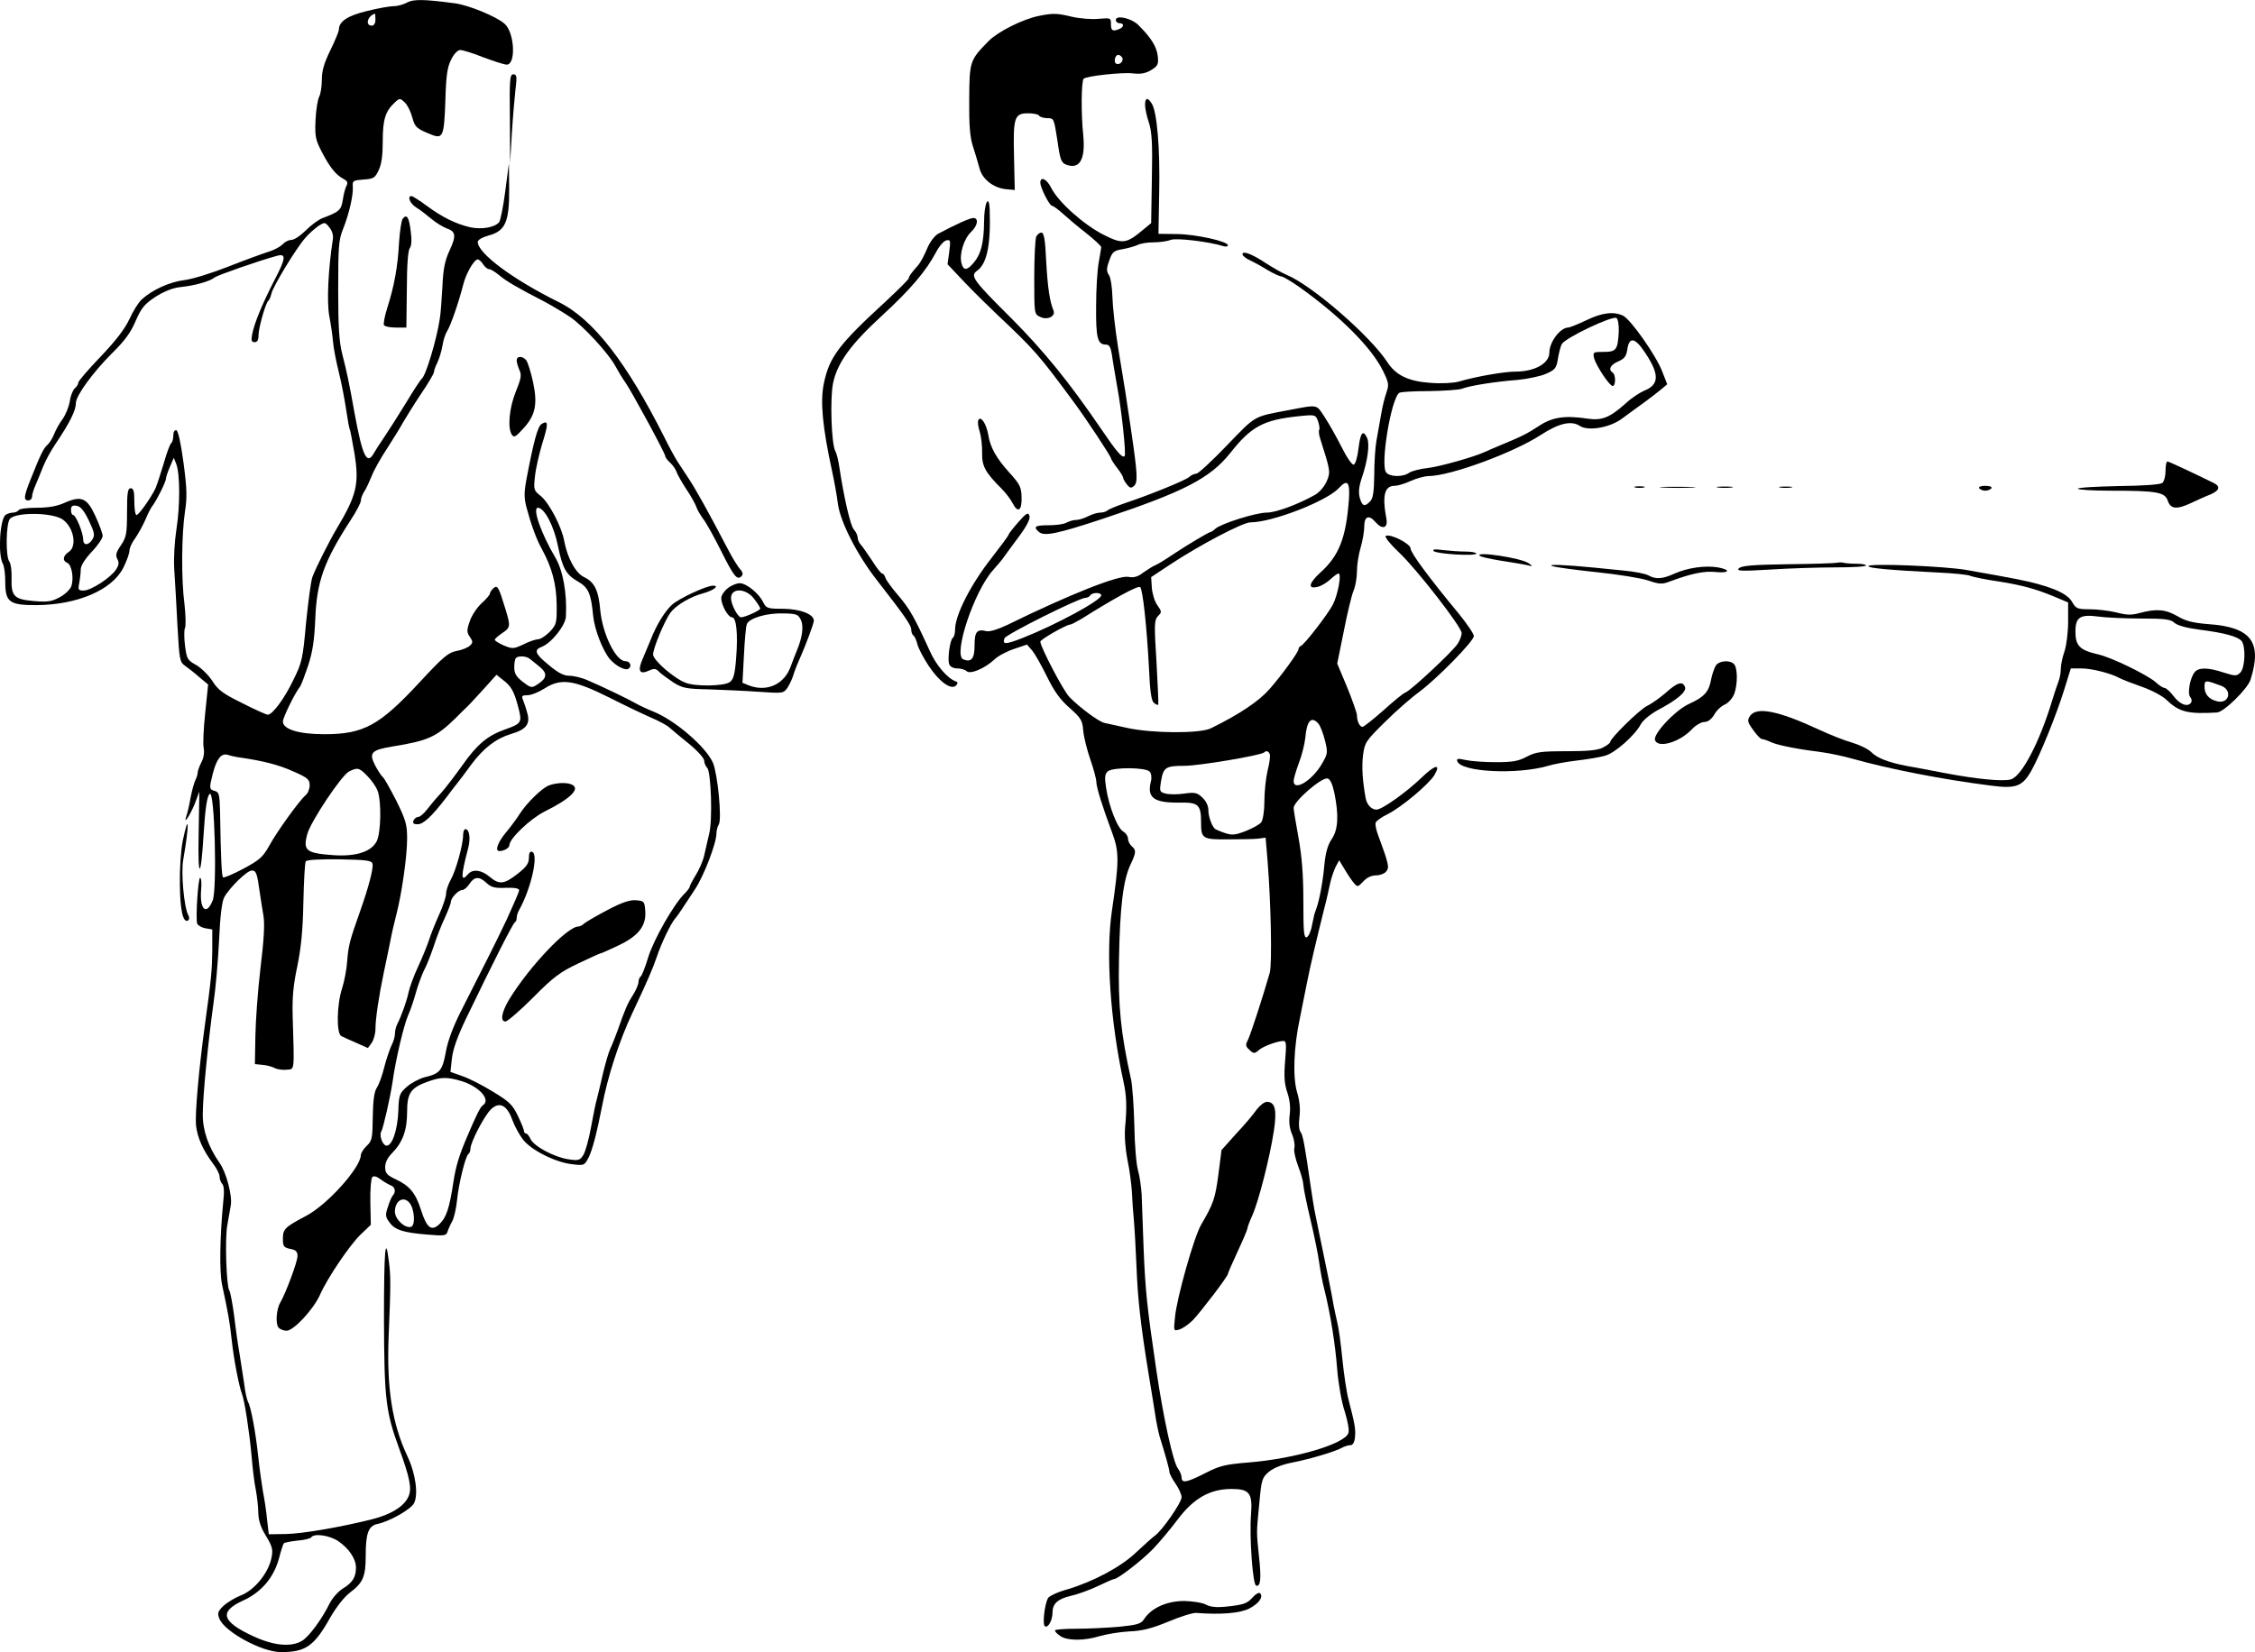 <?xml version="1.0" standalone="no"?>
<!DOCTYPE svg PUBLIC "-//W3C//DTD SVG 20010904//EN"
 "http://www.w3.org/TR/2001/REC-SVG-20010904/DTD/svg10.dtd">
<svg version="1.0" xmlns="http://www.w3.org/2000/svg"
 width="925.878pt" height="678.524pt" viewBox="0 0 925.878 678.524"
 preserveAspectRatio="xMidYMid meet">
<g transform="translate(-5.851,682.529) scale(0.1,-0.1)"
fill="#000000" stroke="none">
<path d="M1730 6815 c-14 -8 -38 -15 -55 -15 -16 0 -66 -9 -110 -20 -79 -19
-115 -43 -115 -76 0 -8 -16 -46 -35 -85 -26 -53 -35 -84 -35 -121 0 -27 -5
-59 -11 -70 -6 -11 -13 -54 -15 -96 -3 -67 0 -81 26 -131 34 -65 57 -93 88
-110 17 -9 20 -16 13 -29 -5 -9 -12 -36 -15 -58 -7 -42 -14 -48 -82 -74 -17
-6 -48 -29 -70 -51 -21 -21 -47 -39 -59 -39 -11 0 -27 -8 -36 -18 -8 -9 -35
-24 -59 -31 -25 -8 -99 -35 -165 -61 -66 -26 -146 -51 -179 -55 -59 -7 -131
-39 -175 -79 -13 -11 -36 -48 -51 -81 -19 -41 -57 -90 -119 -155 -50 -52 -91
-100 -91 -106 0 -6 -6 -17 -14 -23 -8 -7 -18 -31 -21 -54 -4 -23 -17 -55 -29
-72 -12 -16 -28 -44 -35 -62 -7 -18 -20 -38 -27 -44 -16 -13 -30 -42 -68 -138
-30 -74 -32 -91 -11 -91 8 0 15 7 15 15 0 8 6 29 14 47 8 18 22 53 32 78 10
25 32 65 49 90 60 89 85 139 85 170 0 30 70 126 148 204 52 51 77 85 97 132
23 53 35 69 80 99 36 23 70 37 102 41 61 6 124 24 143 40 12 9 179 68 257 89
37 10 35 -11 -10 -97 -49 -95 -84 -178 -93 -225 -5 -26 -3 -33 10 -33 11 0 16
9 16 29 0 30 29 132 40 141 4 3 10 16 13 30 7 30 101 185 138 227 14 17 38 38
53 49 28 18 29 18 47 -5 11 -13 17 -33 14 -49 -19 -123 -25 -253 -15 -312 7
-36 14 -85 16 -110 2 -25 13 -81 24 -125 11 -44 24 -113 30 -154 6 -40 12 -76
15 -80 2 -4 10 -48 19 -99 20 -125 9 -171 -75 -311 -29 -49 -85 -160 -98 -196
-6 -16 -17 -101 -26 -188 -13 -147 -17 -164 -52 -234 -36 -76 -86 -143 -105
-143 -6 0 -53 21 -106 48 -79 39 -99 54 -122 91 -15 23 -45 53 -66 65 -36 20
-39 25 -46 80 -4 32 -4 65 0 72 4 8 3 51 -2 97 -14 103 -12 290 2 382 9 57 8
94 -6 199 -11 82 -22 131 -29 134 -8 2 -13 -6 -13 -22 0 -13 -4 -27 -8 -30 -5
-3 -19 -40 -31 -83 -13 -43 -28 -89 -34 -103 -19 -40 -69 -110 -78 -110 -5 0
-9 25 -9 55 0 42 -3 55 -15 55 -12 0 -15 -18 -15 -99 0 -88 -3 -102 -25 -135
-20 -29 -23 -41 -15 -56 8 -15 7 -26 -6 -45 -22 -33 -102 -85 -132 -85 -22 0
-24 3 -18 31 3 17 6 42 6 56 0 15 17 42 45 72 25 26 45 56 45 65 0 9 -13 45
-29 80 -35 77 -58 87 -128 56 -31 -14 -67 -20 -114 -20 -37 0 -71 -4 -74 -10
-3 -5 -14 -10 -23 -10 -9 0 -23 -4 -30 -9 -24 -15 -33 -163 -12 -201 6 -10 10
-44 10 -74 0 -84 17 -96 127 -96 169 1 312 62 358 154 14 28 25 59 25 70 0 10
10 33 23 50 12 17 31 51 42 76 10 25 24 52 31 60 16 21 54 97 54 110 0 6 7 27
16 48 l16 37 10 -25 c16 -41 16 -173 1 -267 -8 -53 -12 -120 -9 -168 3 -44 9
-147 13 -229 8 -140 9 -149 31 -165 13 -9 40 -30 59 -47 l36 -30 -12 -117 c-7
-65 -10 -130 -6 -145 3 -17 0 -40 -10 -58 -8 -16 -15 -35 -15 -42 0 -7 -4 -20
-9 -30 -5 -9 -14 -42 -20 -72 -5 -30 -13 -64 -17 -75 -15 -43 15 2 34 49 l19
50 -3 -175 c-4 -185 9 -189 20 -6 7 115 15 165 26 172 20 12 30 -388 12 -437
-25 -64 -54 -40 -48 40 3 28 1 52 -4 52 -8 0 -19 -166 -12 -188 3 -7 17 -16
33 -19 l29 -5 0 -87 c-1 -80 -4 -115 -30 -303 -26 -189 -41 -368 -37 -413 6
-53 29 -104 71 -160 14 -18 26 -42 26 -52 0 -11 5 -24 11 -30 7 -7 9 -33 4
-74 -14 -144 -16 -286 -5 -339 26 -122 31 -148 40 -230 9 -82 30 -188 42 -220
11 -28 30 -154 39 -250 4 -52 12 -117 18 -145 5 -27 10 -70 10 -94 1 -31 10
-59 31 -93 25 -41 30 -56 24 -86 -11 -66 -72 -140 -131 -161 -20 -8 -50 -26
-66 -40 -24 -23 -27 -31 -18 -53 20 -54 175 -138 253 -138 102 0 137 25 203
143 25 43 57 84 81 102 53 40 64 65 64 151 0 91 11 122 47 130 50 10 138 60
151 85 19 35 7 123 -27 194 -62 132 -85 277 -77 488 9 218 9 251 1 312 -14
115 -20 45 -20 -233 1 -332 7 -384 62 -535 44 -120 53 -165 39 -197 -17 -41
-72 -75 -152 -95 -129 -32 -279 -58 -351 -60 l-71 -1 -7 60 c-3 34 -11 86 -17
116 -5 30 -14 93 -19 140 -10 99 -31 210 -42 227 -4 7 -12 40 -16 75 -5 35
-14 90 -19 123 -6 33 -16 103 -22 155 -7 52 -16 100 -20 105 -12 17 -19 216
-8 270 5 28 11 64 14 80 7 39 -19 137 -46 174 -46 66 -70 134 -69 201 0 75 22
296 44 455 9 61 19 178 23 260 4 96 12 159 21 175 22 40 94 110 113 110 18 0
22 -10 33 -90 4 -25 10 -67 15 -95 6 -35 2 -100 -12 -215 -11 -91 -20 -217
-21 -280 l-2 -115 30 -3 c17 -1 39 -7 51 -13 11 -6 34 -9 50 -7 33 3 31 -11
24 223 -2 74 3 127 19 201 15 73 23 147 25 262 2 88 6 165 10 170 4 6 57 9
139 8 114 -2 132 -5 135 -19 4 -19 -17 -99 -52 -197 -42 -118 -47 -139 -52
-201 -2 -34 -12 -85 -21 -113 -22 -67 -24 -186 -3 -196 8 -4 36 -17 62 -28
l47 -21 16 22 c8 12 15 37 15 57 0 42 15 140 34 230 8 36 19 92 26 125 6 33
18 85 26 115 22 85 44 238 44 311 0 57 -5 76 -45 157 -26 50 -50 94 -56 97 -5
4 -18 24 -30 46 -27 53 -17 64 74 79 142 23 176 38 254 114 23 23 46 46 52 51
6 6 35 37 64 69 l54 60 25 -20 c35 -26 47 -47 64 -112 17 -64 15 -68 -55 -93
-71 -25 -114 -61 -175 -148 -30 -42 -69 -93 -87 -113 -19 -20 -44 -50 -57 -67
-13 -17 -29 -31 -37 -31 -7 0 -15 -7 -19 -15 -4 -11 1 -15 17 -15 24 0 59 33
118 110 19 25 39 52 46 60 7 8 32 42 57 76 51 68 101 106 163 125 62 18 80 41
66 87 -5 20 -14 45 -18 55 -6 14 -2 17 19 17 15 0 45 12 69 27 68 44 120 37
268 -37 67 -34 145 -71 173 -83 28 -12 60 -29 71 -38 11 -10 48 -41 83 -69 34
-28 62 -59 62 -69 0 -9 5 -22 12 -29 16 -16 23 -216 8 -272 -6 -25 -15 -64
-20 -87 -5 -23 -21 -60 -35 -82 -14 -23 -25 -44 -25 -48 0 -4 -9 -16 -21 -28
-44 -43 -127 -189 -149 -261 -12 -40 -26 -76 -31 -79 -5 -4 -9 -14 -9 -23 0
-9 -10 -33 -22 -52 -23 -36 -33 -59 -63 -145 -10 -27 -23 -61 -30 -75 -7 -14
-20 -59 -30 -100 -9 -41 -21 -88 -25 -105 -5 -16 -16 -70 -25 -120 -9 -49 -23
-101 -32 -114 -13 -21 -20 -23 -60 -17 -57 8 -142 53 -156 83 -6 13 -14 23
-19 23 -4 0 -8 4 -8 10 0 5 -11 33 -25 62 -22 46 -35 59 -103 100 -42 26 -99
55 -126 64 l-48 17 6 56 c4 37 24 92 57 161 112 232 194 395 202 398 4 2 7 10
7 18 0 8 4 22 10 32 50 90 81 230 53 239 -9 3 -13 -6 -13 -25 0 -23 -10 -37
-47 -66 -55 -43 -75 -45 -115 -11 -33 28 -69 32 -88 10 -30 -36 -30 -9 1 108
10 39 5 77 -12 77 -5 0 -9 -11 -9 -24 0 -39 -30 -148 -51 -184 -10 -18 -19
-44 -19 -57 0 -13 -13 -52 -29 -87 -16 -35 -34 -81 -41 -103 -7 -22 -27 -71
-45 -110 -18 -38 -35 -86 -39 -105 -7 -35 -30 -99 -47 -132 -5 -10 -9 -27 -9
-38 0 -12 -6 -33 -14 -48 -7 -15 -21 -55 -30 -90 -8 -34 -22 -72 -31 -85 -10
-16 -15 -52 -16 -119 -1 -88 -3 -98 -25 -119 -13 -12 -24 -30 -24 -38 -2 -53
-139 -205 -226 -250 -85 -45 -94 -53 -94 -93 0 -31 3 -36 30 -42 23 -4 30 -11
30 -29 0 -24 -48 -152 -71 -192 -16 -27 -20 -87 -7 -102 6 -7 21 -13 33 -13
29 0 110 87 137 147 31 70 121 203 167 248 l42 40 -2 93 c-1 52 3 98 8 103 6
6 18 3 34 -9 13 -10 32 -21 42 -25 18 -7 22 -27 8 -42 -5 -6 -14 -27 -20 -47
-11 -32 -10 -41 6 -62 22 -32 57 -43 155 -51 70 -6 79 -5 84 12 3 10 12 30 20
44 7 14 16 53 19 85 7 70 35 183 47 190 4 3 8 12 8 21 0 27 58 138 85 163 34
32 65 17 87 -44 9 -25 29 -62 44 -81 33 -43 132 -93 200 -101 50 -6 52 -6 69
27 16 32 34 102 55 209 23 123 71 271 125 385 64 136 83 181 100 230 18 55 58
138 75 157 6 7 19 25 28 39 9 14 34 51 54 82 36 54 88 189 88 229 0 11 4 28
10 38 13 24 -5 206 -24 252 -28 65 -155 175 -245 211 -25 10 -57 25 -71 33
-31 18 -141 71 -198 95 -24 11 -58 19 -76 19 -23 0 -46 12 -83 43 -58 47 -64
63 -30 76 39 15 97 87 99 124 5 97 -12 188 -43 242 -58 97 -96 205 -72 205 27
0 67 -77 83 -160 18 -88 33 -115 80 -142 44 -25 55 -48 64 -143 6 -56 39 -141
68 -176 24 -28 63 -49 77 -40 15 10 7 31 -13 31 -39 0 -94 112 -103 210 -7 81
-24 115 -66 135 -35 16 -69 79 -82 149 -10 57 -62 157 -97 185 -28 22 -29 26
-23 80 3 31 17 92 30 135 26 83 25 97 -3 80 -16 -11 -32 -69 -62 -227 -10 -54
-10 -77 0 -115 18 -68 41 -132 63 -171 42 -77 60 -145 61 -228 1 -77 -1 -83
-28 -112 -17 -17 -38 -31 -48 -31 -9 0 -37 -9 -60 -21 -41 -19 -45 -19 -80 -5
-21 9 -38 20 -38 24 0 4 14 16 30 27 35 23 35 29 14 98 -28 92 -33 101 -49 87
-8 -7 -15 -17 -15 -22 0 -6 -16 -24 -35 -41 -19 -18 -41 -51 -48 -74 -13 -37
-12 -45 1 -64 12 -18 13 -23 0 -35 -8 -8 -32 -18 -54 -22 -34 -6 -55 -23 -153
-129 -165 -178 -230 -213 -391 -213 -104 0 -170 20 -170 52 0 16 47 113 70
143 5 6 19 44 33 85 19 58 26 103 30 195 6 152 36 236 145 404 23 35 42 71 42
80 0 9 6 25 13 36 8 11 21 40 31 64 9 24 38 76 64 115 25 39 55 87 65 106 11
19 43 71 73 116 30 44 54 85 54 91 0 5 6 23 14 39 8 16 17 47 21 69 3 22 12
49 19 60 14 21 48 119 66 190 11 46 45 105 60 105 5 0 15 -9 22 -20 7 -11 18
-20 25 -20 6 0 24 -11 40 -24 29 -25 77 -53 188 -110 33 -18 80 -46 105 -63
55 -38 157 -149 185 -201 11 -20 29 -51 41 -67 27 -39 164 -292 164 -303 0 -5
9 -17 20 -27 11 -10 22 -26 26 -37 3 -10 21 -42 40 -71 19 -28 37 -61 41 -72
3 -11 16 -33 28 -50 13 -16 46 -76 74 -132 53 -106 66 -122 84 -104 7 7 6 16
-6 29 -9 10 -32 47 -50 82 -81 155 -133 248 -161 290 -16 25 -37 56 -46 70 -9
14 -34 59 -54 100 -155 308 -293 486 -434 555 -188 93 -332 200 -332 247 0 8
19 19 44 26 69 18 86 56 85 190 l-1 107 -15 -115 c-8 -63 -20 -121 -25 -127
-18 -22 -73 -31 -119 -21 -59 14 -113 40 -178 88 -30 22 -58 40 -63 40 -19 0
-6 -31 20 -47 15 -9 42 -30 61 -46 19 -16 47 -33 62 -39 39 -13 42 -30 13 -92
-19 -41 -26 -76 -29 -147 -3 -52 -7 -112 -11 -134 -13 -86 -58 -235 -74 -245
-4 -3 -34 -48 -65 -100 -32 -52 -72 -115 -89 -140 -17 -25 -36 -54 -42 -65
-29 -52 -47 -15 -80 165 -23 129 -32 169 -50 240 -13 50 -17 112 -17 265 0
179 2 205 20 250 24 59 43 140 40 175 -2 23 2 25 44 28 41 3 47 6 62 38 12 24
17 61 17 120 0 89 11 123 49 158 20 19 22 19 41 1 11 -10 25 -38 31 -61 11
-41 17 -47 80 -72 46 -18 51 -5 56 138 3 106 8 140 24 171 11 23 27 39 37 39
10 0 53 -13 95 -30 43 -16 86 -30 96 -30 39 0 32 133 -9 168 -34 30 -149 77
-205 84 -127 17 -170 17 -195 3z m-130 -70 c0 -16 -6 -25 -15 -25 -28 0 -18
40 13 49 1 1 2 -10 2 -24z m-1177 -2057 c23 -49 26 -60 15 -78 -16 -26 -38
-26 -38 0 0 27 -30 100 -41 100 -5 0 -9 9 -9 21 0 15 5 20 23 17 16 -2 30 -19
50 -60z m-106 3 c45 -33 59 -111 23 -133 -23 -15 -26 -36 -6 -44 19 -7 29 -65
17 -97 -6 -15 -28 -35 -50 -46 -32 -17 -50 -19 -106 -14 -79 7 -91 20 -89 94
1 30 -3 60 -9 68 -16 19 -14 156 2 175 24 29 177 27 218 -3z m1916 -571 c7 -5
25 -20 41 -33 33 -27 31 -47 -8 -72 -24 -16 -27 -16 -61 10 -27 21 -35 34 -35
60 0 17 3 35 7 38 10 10 42 8 56 -3z m-1188 -406 c96 -14 158 -30 218 -57 59
-26 67 -33 67 -57 0 -15 -8 -34 -17 -41 -25 -21 -116 -147 -149 -207 -26 -47
-40 -59 -107 -95 -42 -22 -79 -38 -83 -35 -5 6 -9 74 -12 271 -2 70 -4 79 -22
84 -23 6 -23 11 -7 74 16 60 35 82 61 74 12 -4 35 -9 51 -11z m522 -76 c18
-18 37 -46 42 -61 16 -42 14 -173 -4 -207 -22 -43 -85 -63 -176 -57 -114 8
-127 19 -109 86 13 51 142 244 172 258 35 17 41 16 75 -19z m490 -440 c19 -17
33 -21 78 -19 36 1 55 -2 55 -10 0 -6 -23 -59 -50 -118 -48 -101 -78 -160
-190 -381 -31 -61 -53 -120 -61 -165 -14 -77 -24 -89 -87 -104 -23 -6 -56 -24
-74 -40 -29 -26 -32 -33 -34 -98 -3 -78 -25 -143 -48 -143 -16 0 -32 42 -22
58 8 14 36 137 46 202 13 94 46 233 64 275 10 22 24 64 32 93 8 29 23 70 33
91 11 20 29 66 41 102 11 35 32 88 46 117 13 29 24 58 24 64 0 16 31 48 46 48
8 0 21 11 30 25 20 31 41 32 71 3z m-103 -813 c74 -23 122 -78 86 -100 -9 -6
-27 -42 -60 -120 -37 -85 -50 -130 -60 -195 -16 -106 -29 -146 -57 -172 -33
-31 -52 -17 -76 58 -22 69 -46 99 -104 126 -36 17 -43 25 -43 50 0 19 10 39
28 57 44 45 62 94 62 170 0 77 15 99 85 124 53 19 80 20 139 2z m-214 -500
c20 -24 25 -91 7 -98 -24 -9 -67 30 -67 62 0 45 35 66 60 36z m-293 -1389 c45
-31 73 -73 73 -109 0 -39 -14 -62 -54 -86 -19 -12 -43 -39 -54 -61 -32 -65
-85 -137 -114 -154 -44 -26 -114 -20 -197 18 -133 61 -145 102 -44 148 75 34
126 95 147 173 8 31 17 59 20 62 3 3 28 8 56 11 28 2 53 9 56 13 11 18 75 9
111 -15z"/>
<path d="M4324 6760 c-65 -13 -167 -64 -205 -102 -79 -80 -80 -84 -81 -241 -1
-105 3 -155 15 -192 9 -27 21 -68 27 -90 11 -46 59 -83 112 -87 l33 -3 -3 136
c-4 162 1 179 58 179 21 0 42 -4 45 -10 3 -5 19 -10 34 -10 27 0 27 -2 41 -91
11 -80 16 -92 36 -100 56 -21 80 22 70 123 -9 86 -8 220 2 230 12 11 155 27
202 22 33 -4 53 0 76 14 27 17 30 24 26 58 -5 38 -26 73 -79 126 -29 29 -93
43 -93 21 0 -7 7 -13 15 -13 20 0 19 -16 -1 -24 -27 -11 -34 -7 -34 20 0 26
-1 26 -50 22 -28 -3 -77 1 -108 8 -63 15 -78 16 -138 4z m342 -171 c8 -14 -11
-33 -25 -25 -11 7 -4 36 9 36 5 0 12 -5 16 -11z"/>
<path d="M2152 6338 l1 -183 7 120 c4 66 11 148 15 183 7 54 5 62 -9 62 -14 0
-16 -20 -14 -182z"/>
<path d="M4760 6394 c0 -14 7 -47 16 -73 12 -38 15 -85 12 -230 l-3 -182 -35
-29 c-68 -57 -84 -58 -164 -17 -81 42 -183 134 -211 190 -18 37 -45 50 -45 22
0 -21 38 -95 48 -95 5 0 24 -14 43 -31 19 -17 62 -54 97 -81 34 -27 62 -53 62
-58 0 -4 -5 -32 -10 -61 -6 -30 -11 -112 -11 -182 -1 -132 6 -157 41 -157 13
0 19 -11 24 -42 3 -24 13 -81 21 -128 19 -100 38 -281 31 -288 -10 -9 -33 18
-96 111 -133 195 -235 320 -368 454 -159 158 -171 175 -142 196 41 29 57 107
52 252 -3 68 -23 25 -23 -51 -1 -87 -13 -133 -42 -167 -28 -34 -43 -34 -51 -2
-9 37 10 99 39 127 28 26 33 58 10 58 -14 0 -74 -27 -145 -65 -14 -8 -34 -34
-45 -61 -11 -27 -27 -56 -35 -66 -30 -34 -40 -47 -40 -55 0 -5 -42 -46 -92
-93 -196 -180 -234 -230 -257 -340 -15 -74 -6 -176 34 -360 9 -41 20 -102 24
-135 10 -73 78 -207 158 -310 117 -150 143 -188 143 -206 0 -10 4 -20 9 -24 5
-3 12 -19 16 -35 4 -17 25 -57 47 -90 44 -66 92 -100 112 -80 8 9 8 14 -2 17
-34 13 -80 66 -106 125 -64 140 -81 170 -127 225 -27 31 -52 65 -55 75 -3 10
-9 18 -14 18 -4 0 -23 24 -41 53 -19 28 -39 58 -46 65 -7 7 -13 21 -13 29 0 9
-7 24 -16 34 -14 16 -40 129 -59 254 -4 28 -11 58 -17 68 -16 30 -22 216 -9
279 18 84 73 160 202 278 116 107 180 182 221 260 13 25 32 46 42 48 17 4 18
-1 12 -47 l-7 -51 68 -72 c37 -39 100 -101 138 -137 151 -142 170 -164 313
-358 53 -72 152 -222 152 -230 0 -3 11 -21 25 -39 14 -18 25 -36 25 -41 0 -4
7 -17 15 -27 12 -15 17 -17 29 -7 17 15 16 45 -13 241 -15 104 -26 174 -52
330 -12 74 -22 167 -23 205 -1 39 -7 79 -14 90 -11 16 -11 27 1 60 12 35 18
41 55 47 23 4 50 12 61 17 11 6 40 11 65 11 24 0 56 4 71 10 24 9 157 -7 218
-26 9 -3 17 -1 17 4 0 16 -130 45 -209 46 l-76 1 3 170 c4 181 -9 330 -30 364
-17 28 -28 26 -28 -5z"/>
<path d="M1712 5927 c-5 -6 -12 -50 -15 -97 -5 -97 -19 -177 -48 -268 -11 -34
-17 -67 -14 -72 4 -6 26 -10 49 -10 l43 0 2 156 c0 99 5 162 12 170 7 9 9 33
4 69 -7 58 -16 73 -33 52z"/>
<path d="M4313 5853 c-4 -10 -8 -85 -8 -168 0 -148 0 -150 24 -161 29 -15 65
2 55 26 -15 36 -24 93 -30 203 -4 89 -9 117 -20 117 -7 0 -17 -8 -21 -17z"/>
<path d="M5160 5781 c0 -6 15 -18 33 -26 17 -8 50 -26 72 -40 22 -13 46 -24
54 -25 7 0 41 -20 75 -44 167 -119 296 -248 343 -344 24 -49 25 -57 14 -89 -7
-19 -17 -60 -22 -91 -6 -32 -14 -79 -19 -107 -5 -27 -9 -91 -9 -142 -1 -69 -5
-95 -17 -107 -21 -22 -31 -20 -40 7 -9 25 -7 50 5 87 25 72 34 140 23 166 -17
37 -28 23 -36 -45 -4 -33 -12 -61 -19 -64 -7 -2 -28 28 -50 72 -21 42 -53 98
-70 124 -35 53 -25 51 -147 28 -148 -28 -133 -20 -254 -145 -61 -64 -118 -116
-125 -116 -8 0 -22 -6 -30 -14 -17 -14 -153 -70 -263 -107 -35 -12 -67 -25
-72 -30 -6 -5 -19 -9 -30 -9 -12 0 -34 -7 -50 -15 -15 -8 -37 -15 -48 -15 -11
0 -29 -5 -40 -11 -12 -7 -45 -11 -75 -11 -55 0 -64 -6 -38 -28 22 -18 75 -7
260 54 336 112 442 167 525 271 86 109 136 136 282 151 67 7 68 6 78 -20 5
-15 8 -31 5 -36 -3 -4 -1 -21 4 -36 42 -132 43 -137 27 -175 -9 -21 -29 -45
-48 -56 -67 -38 -160 -73 -198 -73 -45 0 -187 -45 -211 -66 -8 -8 -18 -14 -21
-14 -6 0 -95 -53 -143 -85 -48 -32 -69 -45 -85 -52 -8 -3 -29 -17 -47 -29 -23
-18 -39 -22 -61 -18 -40 8 -240 -71 -499 -198 -38 -18 -71 -28 -84 -25 -39 10
-49 -2 -49 -58 0 -55 -13 -71 -46 -58 -44 17 45 283 123 368 15 17 35 40 43
52 8 11 37 51 64 87 33 45 46 72 41 84 -5 14 -13 10 -46 -28 -21 -24 -39 -47
-39 -50 0 -4 -32 -47 -70 -96 -85 -108 -150 -235 -150 -294 0 -16 -4 -31 -9
-34 -12 -8 -23 -88 -15 -109 4 -10 17 -17 33 -17 15 0 32 -5 38 -11 15 -15 75
11 115 48 14 14 50 33 80 43 l53 18 22 -25 c12 -15 39 -63 61 -108 29 -59 54
-94 92 -127 46 -41 53 -51 56 -92 2 -25 15 -79 29 -119 14 -40 25 -82 25 -93
0 -22 26 -105 65 -209 29 -78 29 -116 -1 -320 -26 -174 -7 -453 48 -705 12
-54 14 -104 6 -185 -3 -36 1 -89 10 -135 9 -41 16 -100 18 -130 1 -30 5 -82 8
-115 3 -33 8 -121 11 -195 5 -130 17 -238 50 -440 9 -52 20 -124 26 -160 5
-36 14 -78 19 -95 27 -87 40 -135 40 -145 0 -6 11 -28 25 -48 14 -20 25 -45
25 -56 0 -22 -81 -139 -111 -159 -11 -8 -44 -38 -74 -66 -62 -60 -176 -121
-283 -153 -40 -11 -77 -28 -81 -37 -14 -28 -23 -109 -12 -115 13 -8 31 25 31
56 0 37 21 56 75 69 28 6 77 24 111 40 33 16 63 29 67 29 15 0 115 77 160 124
26 27 72 82 102 122 65 86 132 124 220 124 74 0 87 -17 80 -106 -7 -92 7 -286
21 -291 18 -6 22 28 12 118 -11 106 -11 95 1 219 9 99 11 106 40 131 20 16 55
30 98 38 71 14 176 45 205 62 10 5 24 9 32 9 9 0 16 12 18 33 3 33 0 51 -26
152 -9 33 -20 110 -26 170 -6 61 -15 128 -21 150 -5 22 -12 54 -15 70 -6 38
-26 138 -75 373 -5 23 -13 75 -19 115 -24 169 -32 212 -42 224 -6 8 -8 32 -4
61 4 32 1 66 -10 102 -18 62 -14 184 12 305 8 39 21 104 29 145 14 71 38 172
71 305 9 33 19 79 24 103 5 23 16 54 23 68 l14 26 23 -38 c13 -22 30 -47 38
-56 14 -17 16 -16 38 7 14 16 34 25 52 25 16 0 35 7 42 16 14 16 11 30 -33
149 -8 21 -13 45 -10 52 3 7 25 23 50 35 56 28 169 123 191 160 28 48 3 43
-51 -9 -63 -61 -164 -133 -187 -133 -20 0 -39 20 -44 46 -13 70 -17 130 -11
178 7 52 11 58 89 135 44 44 108 100 141 124 74 55 225 209 225 230 0 9 -28
50 -62 92 -121 146 -198 250 -198 268 0 19 -84 62 -102 51 -5 -4 19 -34 55
-68 73 -69 257 -306 257 -331 0 -9 -7 -29 -16 -43 -19 -31 -194 -194 -215
-201 -8 -2 -48 -35 -90 -73 -42 -37 -81 -68 -86 -68 -12 0 -23 23 -23 48 0 8
-18 60 -40 114 l-41 98 27 133 c14 72 32 147 40 166 8 18 14 55 14 81 0 26 7
69 15 96 8 27 15 66 15 87 0 42 19 50 47 17 27 -31 51 -24 44 14 -18 96 -8
136 34 136 13 0 42 9 66 20 24 11 58 20 74 20 90 1 348 96 460 169 74 48 125
60 160 37 35 -23 126 -7 176 32 21 15 58 43 85 62 26 19 59 44 73 56 l25 21
-20 51 c-24 65 -131 217 -162 231 -39 18 -86 12 -150 -19 -34 -16 -68 -30 -75
-30 -33 -1 -77 -60 -77 -103 0 -44 -60 -78 -139 -78 -46 0 -162 -20 -233 -41
-21 -6 -72 -9 -118 -5 -88 6 -141 31 -176 86 -71 108 -309 315 -414 358 -19 8
-57 30 -85 48 -56 37 -95 52 -95 36z m1545 -318 c-4 -74 -10 -83 -62 -83 -44
0 -45 -1 -39 -27 9 -31 63 -113 76 -113 13 0 13 47 0 55 -19 12 -10 32 23 46
25 11 33 21 37 49 8 54 32 49 73 -13 60 -90 59 -132 -5 -157 -18 -8 -52 -30
-74 -51 -66 -59 -98 -72 -158 -63 -93 14 -145 6 -200 -31 -49 -32 -69 -42
-161 -80 -22 -9 -49 -21 -60 -26 -46 -21 -184 -60 -235 -66 -30 -3 -64 -12
-75 -19 -26 -19 -80 -18 -95 1 -25 30 20 304 54 327 6 4 61 7 122 7 62 1 123
5 136 10 30 12 135 29 228 36 41 4 94 15 116 25 37 16 43 23 49 61 4 24 11 52
16 61 13 25 210 119 225 107 6 -5 10 -30 9 -56z m-1108 -690 c-12 -157 -40
-230 -118 -300 -47 -43 -52 -68 -11 -58 15 3 38 17 53 31 14 13 29 24 33 24
14 0 -2 -87 -23 -128 -21 -40 -117 -165 -132 -170 -5 -2 -9 -8 -9 -13 0 -12
-69 -107 -119 -164 -43 -49 -121 -102 -241 -161 -45 -22 -241 -21 -345 2 -38
9 -79 17 -91 20 -22 4 -100 61 -144 106 -24 23 -120 207 -120 228 0 9 107 70
122 70 5 0 25 11 46 23 135 85 234 139 242 131 11 -12 27 -162 36 -331 4 -96
10 -136 20 -144 8 -7 16 -10 18 -8 2 2 -2 81 -7 175 -10 156 -9 173 6 189 16
16 16 18 -2 44 -11 14 -21 47 -23 71 l-3 45 80 53 c118 78 296 172 328 172 90
0 315 88 363 141 35 38 46 25 41 -48z m-1017 -393 c0 -20 -184 -120 -323 -175
-70 -27 -84 -28 -74 -1 6 16 307 166 332 166 8 0 17 5 20 10 8 13 45 13 45 0z
m892 -527 c8 -10 20 -41 27 -70 12 -49 11 -54 -13 -95 -40 -69 -116 -115 -116
-70 0 9 10 42 21 72 12 30 24 78 27 105 6 71 25 91 54 58z m-200 -125 c3 -7
-1 -37 -9 -68 -7 -30 -13 -86 -13 -125 0 -41 -6 -77 -13 -87 -7 -9 -36 -25
-64 -36 -44 -17 -56 -18 -88 -7 -20 7 -38 15 -39 17 -14 15 -26 52 -26 76 0
17 -9 37 -25 52 -21 20 -31 22 -74 16 -28 -4 -62 -4 -76 0 -25 6 -26 9 -20 48
10 60 19 66 96 66 61 0 315 43 328 55 8 9 19 5 23 -7z m-493 -72 c7 -8 9 -25
5 -40 -17 -68 12 -89 123 -87 72 1 83 -10 83 -81 0 -67 5 -71 111 -70 52 0
108 1 124 3 l30 4 8 -95 c14 -174 19 -424 9 -460 -29 -101 -77 -248 -88 -272
-12 -23 -12 -29 2 -42 19 -19 23 -20 43 -2 18 15 76 36 99 36 12 0 13 -13 7
-83 -5 -63 -3 -93 9 -128 10 -30 14 -62 10 -91 -4 -29 -1 -56 9 -80 9 -20 13
-46 10 -57 -3 -11 4 -45 16 -76 12 -31 21 -65 21 -76 0 -11 13 -75 29 -142 16
-67 32 -147 36 -177 4 -30 13 -80 21 -110 25 -100 45 -224 53 -330 5 -59 18
-134 31 -172 12 -39 19 -76 15 -88 -14 -45 -221 -106 -409 -121 -96 -8 -119
-13 -179 -44 -77 -39 -97 -43 -97 -17 0 9 -7 25 -15 36 -20 26 -60 209 -89
406 -38 259 -45 324 -52 500 -3 91 -7 190 -8 220 -2 30 -8 75 -15 99 -7 24
-14 107 -15 185 -2 77 -8 161 -13 186 -43 193 -54 303 -50 498 4 213 17 324
48 388 23 49 23 58 4 74 -8 7 -15 21 -15 31 0 10 -9 23 -19 29 -24 12 -60 105
-71 180 -7 45 -5 57 8 68 23 17 156 16 171 -2z m758 -86 c19 -93 16 -151 -10
-190 -17 -25 -26 -56 -31 -109 -6 -69 -21 -147 -34 -181 -3 -8 -6 -17 -7 -20
-1 -3 -5 -24 -10 -47 -4 -23 -14 -44 -21 -47 -12 -4 -14 22 -14 147 0 110 -6
184 -20 262 -11 60 -20 115 -20 122 0 27 114 126 139 121 11 -2 20 -22 28 -58z"/>
<path d="M5218 2268 c-12 -18 -50 -63 -84 -99 l-60 -67 -13 -101 c-13 -98 -20
-119 -71 -206 -29 -50 -100 -301 -107 -379 -6 -58 -6 -58 18 -51 13 4 38 21
55 38 34 36 144 180 144 190 0 3 18 45 40 92 22 47 40 90 40 94 0 5 9 30 21
56 25 56 72 239 88 347 13 85 5 118 -29 118 -10 0 -29 -15 -42 -32z"/>
<path d="M2180 5345 c0 -8 5 -25 11 -39 10 -21 7 -36 -15 -90 -27 -68 -34
-148 -16 -176 9 -13 16 -9 44 22 53 56 63 102 43 195 -9 41 -22 82 -28 89 -15
18 -39 18 -39 -1z"/>
<path d="M4076 5101 c-4 -6 -2 -28 5 -48 6 -20 11 -60 10 -88 -1 -55 13 -80
81 -148 16 -16 35 -41 44 -58 22 -43 39 -31 37 25 -1 40 -7 53 -50 100 -54 60
-79 104 -87 157 -8 44 -30 77 -40 60z"/>
<path d="M8950 4891 c0 -21 -6 -43 -13 -49 -8 -7 -80 -12 -180 -13 -92 -2
-167 -6 -167 -11 0 -4 60 -8 134 -8 191 0 223 -6 235 -41 12 -35 37 -37 95
-10 23 11 58 27 79 35 38 16 44 33 16 47 -83 41 -186 89 -191 89 -5 0 -8 -17
-8 -39z"/>
<path d="M6773 4823 c9 -2 25 -2 35 0 9 3 1 5 -18 5 -19 0 -27 -2 -17 -5z"/>
<path d="M6888 4823 c34 -2 88 -2 120 0 31 2 3 3 -63 3 -66 0 -92 -1 -57 -3z"/>
<path d="M7113 4823 c15 -2 39 -2 55 0 15 2 2 4 -28 4 -30 0 -43 -2 -27 -4z"/>
<path d="M7368 4823 c12 -2 32 -2 45 0 12 2 2 4 -23 4 -25 0 -35 -2 -22 -4z"/>
<path d="M8185 4820 c3 -5 15 -10 25 -10 10 0 22 5 25 10 4 6 -7 10 -25 10
-18 0 -29 -4 -25 -10z"/>
<path d="M5945 4562 c12 -12 175 -22 175 -10 0 4 -20 8 -44 8 -24 0 -65 3 -92
6 -33 5 -46 3 -39 -4z"/>
<path d="M6134 4543 c4 -5 42 -13 84 -20 42 -6 91 -15 107 -18 28 -7 29 -6 10
7 -30 22 -221 50 -201 31z"/>
<path d="M7600 4514 c-8 -2 -99 -5 -202 -6 -141 -2 -190 -6 -200 -17 -11 -11
9 -12 127 -5 77 5 197 9 268 9 70 0 127 3 127 8 0 4 -18 7 -39 7 -22 0 -45 2
-53 4 -7 2 -20 2 -28 0z"/>
<path d="M6433 4500 c16 -5 98 -16 184 -25 86 -9 180 -24 209 -34 48 -16 57
-16 91 -3 86 32 140 43 186 38 56 -6 64 9 9 19 -53 9 -125 -2 -177 -25 -51
-23 -77 -25 -108 -8 -12 7 -58 16 -102 20 -44 4 -98 10 -120 12 -124 12 -198
15 -172 6z"/>
<path d="M7730 4500 c0 -8 85 -16 284 -26 66 -3 126 -9 135 -14 9 -4 61 -15
117 -23 101 -16 156 -32 239 -67 l45 -19 0 -79 c0 -45 -7 -98 -15 -122 -8 -23
-15 -55 -15 -71 0 -15 -4 -38 -9 -51 -5 -13 -17 -48 -26 -78 -53 -176 -127
-315 -171 -326 -34 -9 -144 2 -274 27 -58 11 -125 24 -150 28 -79 15 -124 33
-148 57 -13 13 -48 30 -78 39 -30 8 -93 33 -140 55 -164 76 -253 94 -280 55
-12 -18 -11 -25 13 -58 14 -20 30 -37 36 -37 5 0 23 -6 40 -14 31 -13 110 -28
212 -41 28 -4 82 -15 120 -26 154 -43 369 -85 566 -110 105 -14 131 -4 168 61
36 64 103 230 135 333 l27 87 44 0 c42 0 121 -20 157 -40 9 -5 50 -21 90 -35
40 -14 86 -38 103 -55 51 -49 87 -58 206 -51 28 1 126 97 138 135 49 155 2
216 -174 228 -61 5 -91 12 -125 32 -50 29 -87 32 -155 14 -35 -10 -55 -9 -97
2 -29 7 -78 13 -109 13 -51 0 -57 3 -72 29 -17 30 -57 51 -142 75 -47 13 -87
21 -290 57 -89 16 -405 29 -405 16z m1116 -215 c102 0 125 -3 141 -18 13 -11
50 -21 104 -28 102 -13 155 -28 171 -46 18 -22 15 -110 -5 -130 -15 -15 -20
-15 -68 0 -63 21 -103 22 -119 2 -19 -22 -31 -87 -19 -102 6 -7 8 -17 4 -23
-13 -20 -45 -9 -71 25 -14 19 -32 35 -38 35 -6 0 -22 10 -36 23 -33 30 -185
104 -238 115 -74 17 -92 35 -92 93 0 60 19 72 95 62 28 -4 105 -8 171 -8z
m332 -276 c48 -18 33 -76 -16 -64 -34 8 -52 29 -52 60 0 28 3 28 68 4z"/>
<path d="M3046 4409 c-14 -11 -26 -29 -26 -40 0 -29 28 -79 44 -79 18 0 25
-67 17 -168 -5 -66 -11 -87 -26 -98 -23 -17 -141 -19 -181 -3 -48 18 -133 92
-134 116 0 26 47 139 72 173 24 31 82 65 135 79 42 12 67 31 39 31 -27 0 -141
-53 -169 -79 -29 -27 -63 -82 -86 -141 -8 -19 -23 -55 -33 -79 -23 -51 -14
-68 25 -50 21 10 29 9 43 -6 9 -9 36 -28 58 -43 37 -23 52 -26 146 -28 58 -2
150 -6 205 -10 99 -7 101 -6 117 17 8 13 19 35 23 49 4 14 15 43 25 65 27 61
60 149 60 161 0 27 -55 48 -125 49 -66 0 -70 2 -83 27 -17 36 -69 78 -96 78
-13 0 -35 -9 -50 -21z m108 -42 c15 -19 26 -37 26 -41 0 -8 -63 -36 -79 -36
-13 0 -41 53 -41 79 0 43 61 41 94 -2z m193 -88 c12 -25 6 -71 -16 -124 -5
-11 -16 -41 -26 -67 -26 -73 -97 -106 -171 -78 l-27 11 6 112 c3 62 8 120 12
129 10 25 82 46 150 44 54 -1 61 -4 72 -27z"/>
<path d="M7103 4091 c-6 -10 -15 -36 -19 -57 -9 -50 -28 -71 -89 -99 -57 -25
-151 -125 -141 -150 13 -34 101 -8 151 45 16 17 39 30 51 30 15 0 29 11 41 30
9 17 29 36 44 42 15 7 31 26 38 43 15 41 14 108 -1 123 -18 18 -62 14 -75 -7z"/>
<path d="M6899 3981 c-24 -21 -59 -46 -78 -55 -33 -17 -151 -133 -151 -148 0
-4 -13 -14 -30 -23 -21 -11 -61 -15 -149 -15 -105 0 -126 -3 -163 -22 -35 -19
-59 -23 -128 -23 -47 0 -102 4 -124 9 -31 7 -38 6 -34 -5 15 -45 246 -56 373
-19 22 7 76 17 120 22 44 5 96 14 115 20 40 11 122 84 145 128 9 17 38 41 72
60 81 43 117 75 110 94 -10 25 -31 19 -78 -23z"/>
<path d="M2311 3599 c-28 -11 -90 -72 -117 -114 -10 -16 -35 -51 -56 -76 -36
-43 -49 -79 -29 -79 19 0 41 13 41 24 0 27 85 108 144 138 109 54 151 96 110
112 -22 9 -65 6 -93 -5z"/>
<path d="M809 3373 c-8 -40 -13 -115 -12 -179 1 -108 13 -161 34 -149 5 4 6
13 0 23 -17 32 -30 175 -20 227 25 144 24 201 -2 78z"/>
<path d="M2555 3089 c-44 -23 -87 -48 -96 -55 -8 -8 -20 -14 -26 -14 -45 0
-200 -163 -283 -298 -32 -53 -39 -92 -16 -92 8 0 59 44 113 98 83 84 111 105
185 140 48 23 90 42 93 42 3 0 34 14 70 31 84 39 117 81 113 141 -3 41 -4 43
-38 46 -25 2 -58 -9 -115 -39z"/>
<path d="M5202 265 c-23 -26 -37 -31 -117 -39 -32 -3 -59 0 -75 9 -14 8 -54
14 -89 15 -71 0 -134 -28 -164 -73 -13 -21 -27 -25 -104 -33 -48 -4 -127 -8
-175 -8 -49 0 -88 -3 -88 -7 0 -5 10 -15 22 -23 29 -20 99 -20 163 0 28 8 82
17 120 19 53 2 92 12 160 40 50 21 101 37 115 36 104 -8 180 -1 218 18 40 21
59 48 44 63 -4 4 -18 -3 -30 -17z"/>
</g>
</svg>
